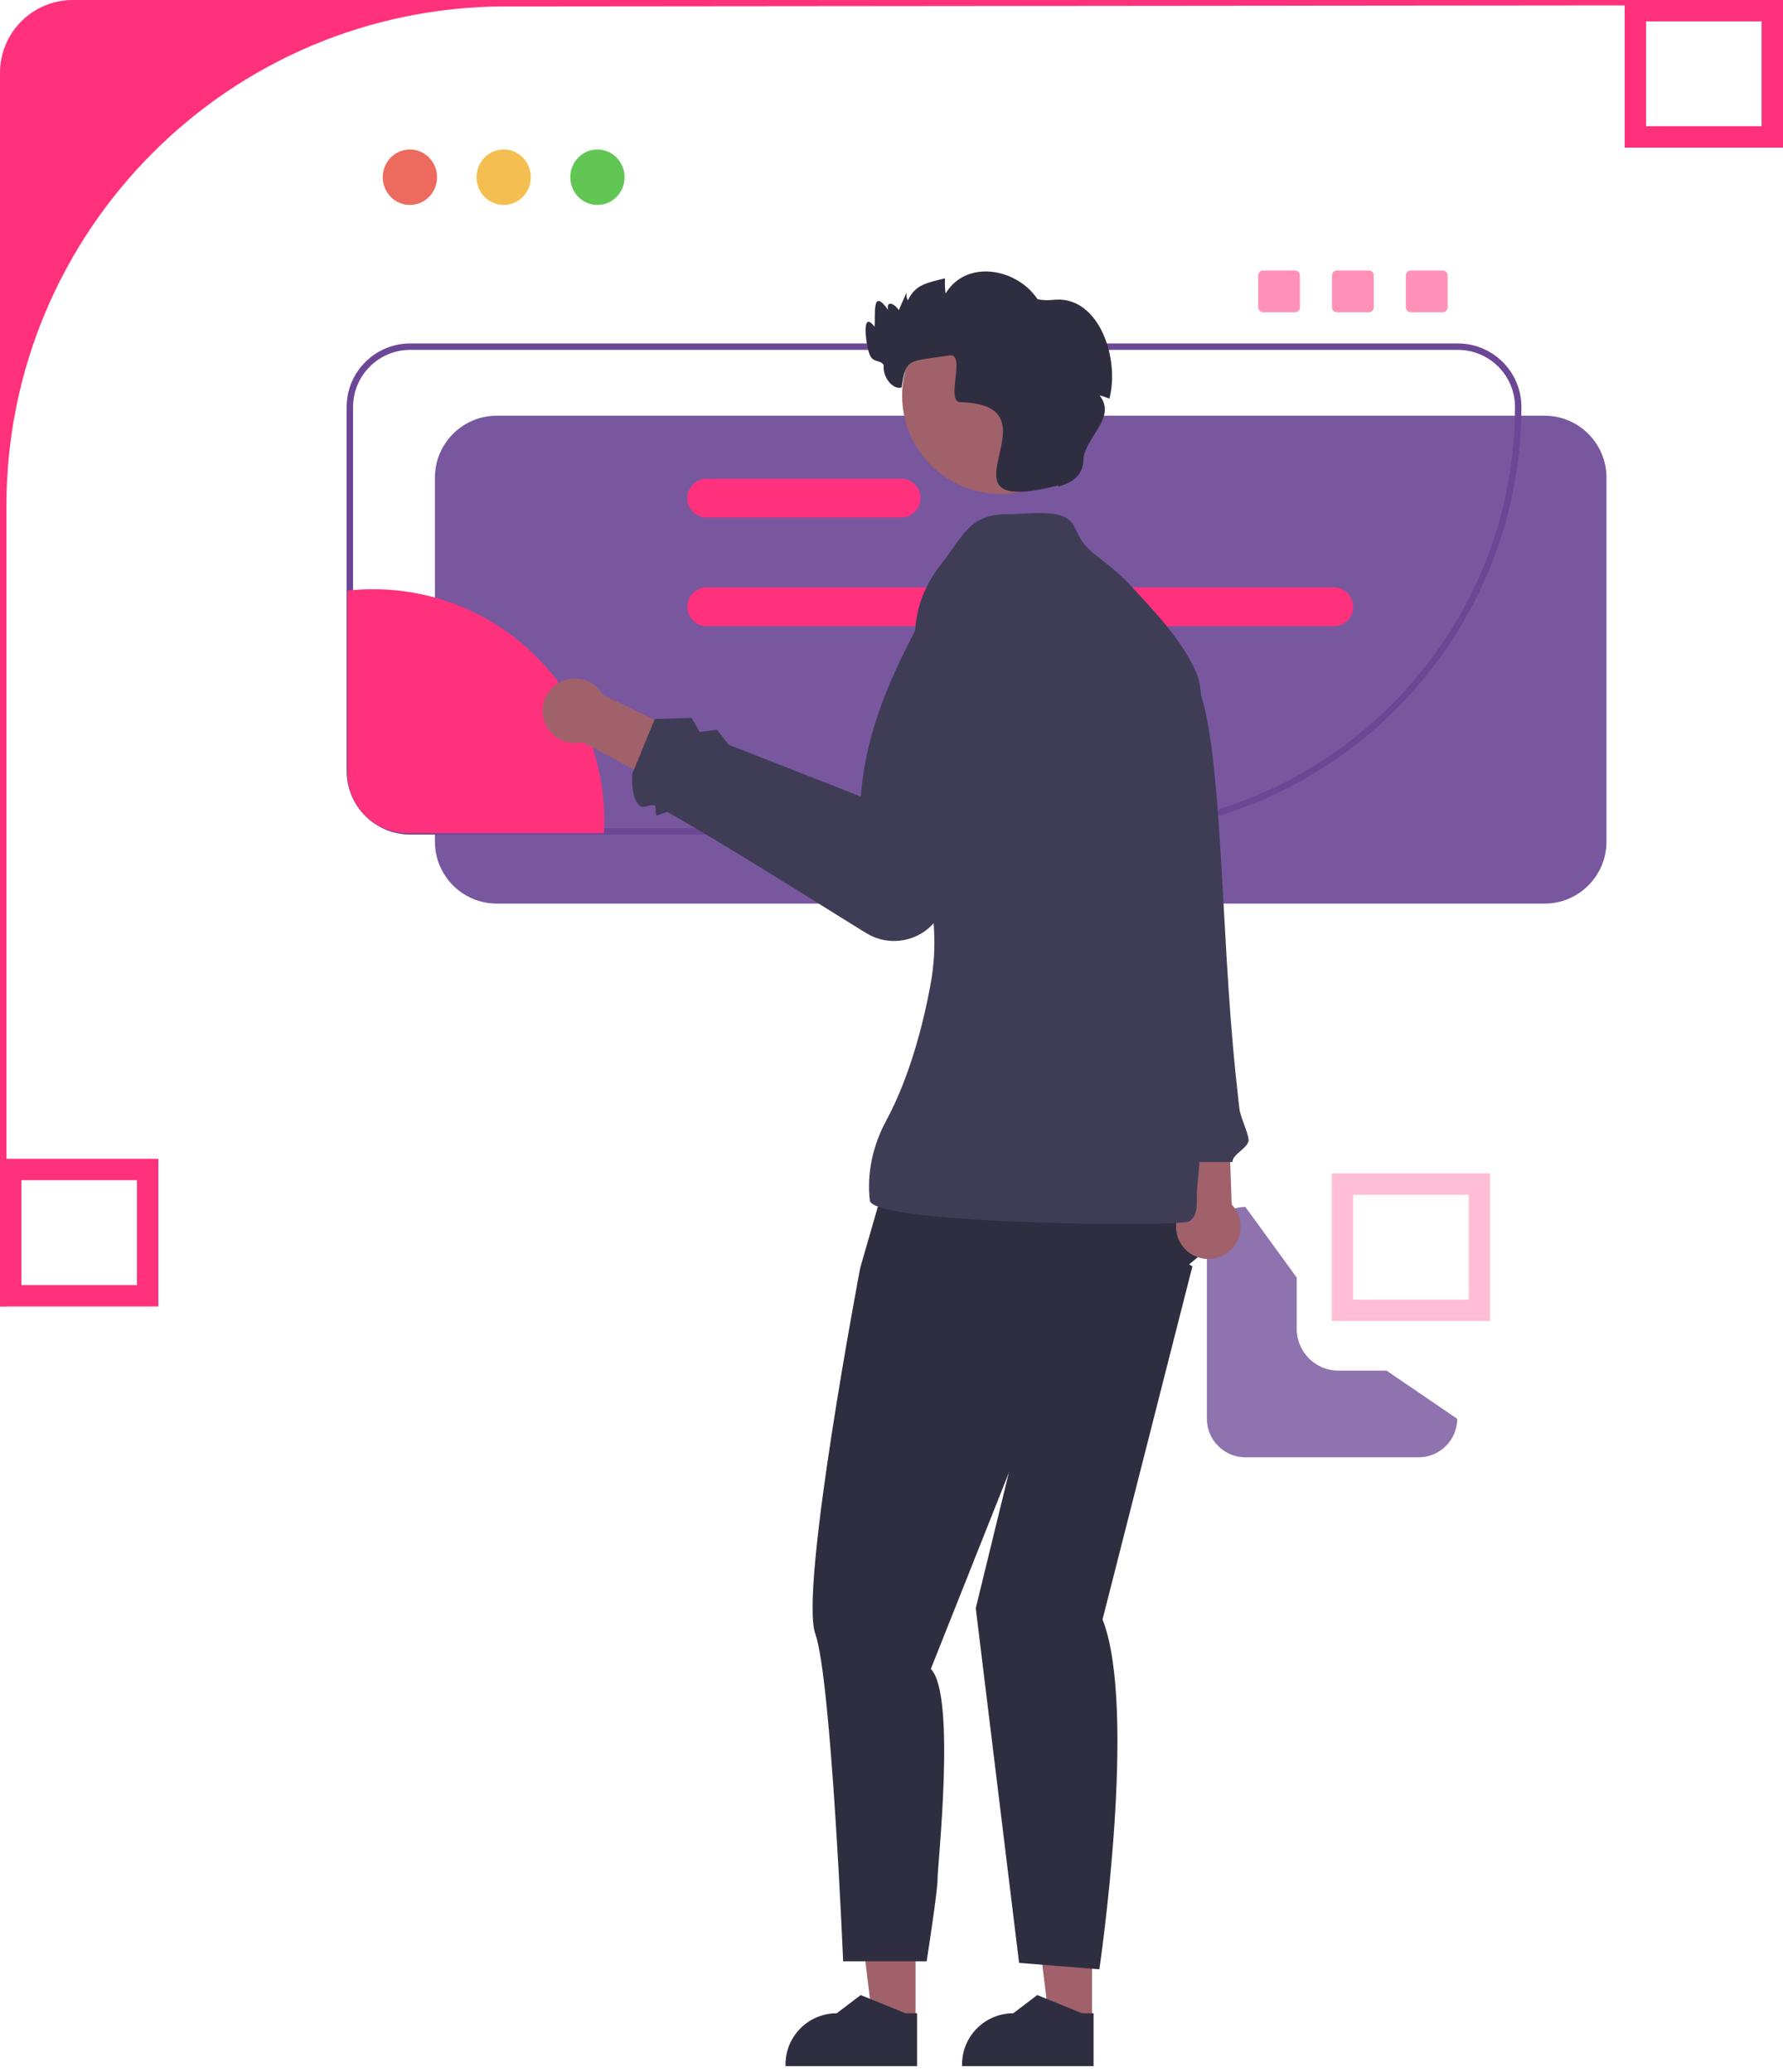 <?xml version="1.0" encoding="UTF-8" standalone="no"?>
<svg
   width="555.5"
   height="645.545"
   viewBox="0 0 555.5 645.545"
   role="img"
   artist="Katerina Limpitsouni"
   source="https://undraw.co/"
   version="1.1"
   id="svg26"
   sodipodi:docname="web-hosting.svg"
   inkscape:version="1.4 (86a8ad7, 2024-10-11)"
   xmlns:inkscape="http://www.inkscape.org/namespaces/inkscape"
   xmlns:sodipodi="http://sodipodi.sourceforge.net/DTD/sodipodi-0.dtd"
   xmlns="http://www.w3.org/2000/svg"
   xmlns:svg="http://www.w3.org/2000/svg">
  <defs
     id="defs26" />
  <sodipodi:namedview
     id="namedview26"
     pagecolor="#ffffff"
     bordercolor="#000000"
     borderopacity="0.25"
     inkscape:showpageshadow="2"
     inkscape:pageopacity="0.0"
     inkscape:pagecheckerboard="0"
     inkscape:deskcolor="#d1d1d1"
     inkscape:zoom="1.4142136"
     inkscape:cx="274.00388"
     inkscape:cy="324.20846"
     inkscape:window-width="1920"
     inkscape:window-height="1027"
     inkscape:window-x="3432"
     inkscape:window-y="-8"
     inkscape:window-maximized="1"
     inkscape:current-layer="svg26" />
  <path
     d="m 506.17,23 v 23 h 24.667 24.667 V 23 0 h -24.667 -24.667 z m 42.667,0 v 16.333 h -18 -18 V 23 6.667 h 18 18 z"
     id="path1-8-8"
     style="fill:#ff317c;fill-opacity:1;stroke-width:0.067" />
  <path
     d="m 0.005,384.006 v 23 H 24.671 49.338 v -23 -23 H 24.671 0.005 Z m 42.667,0 v 16.333 H 24.671 6.671 V 384.006 367.673 H 24.671 42.671 Z"
     id="path1-8"
     style="fill:#ff317c;fill-opacity:1;stroke-width:0.067" />
  <g
     id="g3">
    <polygon
       points="285.241 629.768 271.914 629.767 265.575 578.362 285.244 578.364 285.241 629.768"
       fill="#a0616a"
       id="polygon2" />
    <path
       d="M285.71,643.671l-40.982-.002v-.518c.001-8.809,7.142-15.951,15.952-15.951h.001l7.486-5.679,13.967,5.68,3.578,0-.001,16.47Z"
       fill="#2f2e41"
       id="path3" />
  </g>
  <path
     d="M276.795,364.463l-8.795,30.537s-19,99.935-14,113.935,8.685,102.065,8.685,102.065h26.016s3.504-22.341,3.402-25.703c-.102-3.362,5.898-57.362-2.102-65.362l35-88,55-46-21.567-26.77-81.638,5.299Z"
     fill="#2f2e41"
     id="path4" />
  <path
     d="M404,414v-16l-16-22c-6.6,0-12,5.4-12,12v54c0,6.6,5.4,12,12,12h54c6.6,0,12-5.4,12-12l-22-15h-15c-7.168,0-13-5.832-13-13Z"
     fill="#6c63ff"
     opacity=".5"
     id="path5"
     style="fill:#6c4796;fill-opacity:1;opacity:0.761" />
  <path
     d="M481.22,281.5H154.78c-10.631,0-19.279-8.649-19.279-19.28v-113.44c0-10.631,8.648-19.28,19.279-19.28H481.22c10.631,0,19.28,8.649,19.28,19.28v113.44c0,10.631-8.649,19.28-19.28,19.28Z"
     fill="#6c63ff"
     opacity=".5"
     id="path6"
     style="fill:#6c4796;fill-opacity:1;opacity:0.907" />
  <path
     d="M340.78,260H127.78c-10.907,0-19.78-8.874-19.78-19.78V126.78c0-10.907,8.873-19.78,19.78-19.78H454.22c10.907,0,19.78,8.874,19.78,19.78,0,73.458-59.762,133.22-133.22,133.22ZM127.78,109c-9.804,0-17.78,7.976-17.78,17.78v113.44c0,9.804,7.976,17.78,17.78,17.78h213c72.355,0,131.22-58.865,131.22-131.22,0-9.804-7.976-17.78-17.78-17.78H127.78Z"
     fill="#6c63ff"
     id="path7"
     style="fill:#6c4796;fill-opacity:1" />
  <g
     id="g9">
    <path
       d="M367.8,377.044l-2.117-29.963,16.948-3.597,1.111,31.758c.668,.704,1.246,1.516,1.702,2.43,2.479,4.968,.462,11.006-4.507,13.486-4.968,2.479-11.006,.462-13.486-4.507-1.581-3.169-1.327-6.768,.349-9.606Z"
       fill="#a0616a"
       id="path8" />
    <path
       d="M340.895,184.923l-6.52,4.859,16.025,91.379-2.343,5.595,3.125,2.939,.958,7.028,12.618,65.278h19.242c-.282-2.268,5.281-4.592,5-7-.321-2.753-2.575-6.918-2.895-9.827-.099-.901-.199-1.808-.298-2.722-.146-1.341-.292-2.696-.438-4.063-.113-1.058-.227-2.124-.34-3.197-2.46-23.216-3.472-49.342-4.893-71.901-1.812-28.76-4.289-51.724-11.282-55.476l-27.959-22.893Z"
       fill="#3f3d56"
       id="path9" />
  </g>
  <path
     d="M22.69,0C10.159,0,0,10.159,0,22.69V407H2V157.68C2,71.7,71.7,2,157.68,2l397.684-.364-.364-1.636H22.69Z"
     fill="#3f3d56"
     id="path12"
     style="fill:#ff317c;fill-opacity:1" />
  <path
     d="m 188.249,255.558 c 0,1.34 -0.04,2.68 -0.11,4 h -61.11 c -10.37,0 -18.78,-8.41 -18.78,-18.78 v -56.78 c 2.63,-0.29 5.3,-0.44 8,-0.44 39.76,0 72,32.24 72,72 z"
     fill="#6c63ff"
     id="path13"
     style="fill:#ff317c;fill-opacity:1" />
  <path
     d="M415.551,182.996H220.182c-3.33,0-6.036,2.706-6.036,6.036s2.706,6.036,6.036,6.036h195.369c3.33,0,6.036-2.706,6.036-6.036s-2.706-6.036-6.036-6.036Z"
     fill="#6c63ff"
     id="path14"
     style="fill:#ff317c;fill-opacity:1" />
  <path
     d="M280.756,149.152h-60.575c-3.33,0-6.036,2.706-6.036,6.036s2.706,6.036,6.036,6.036h60.575c3.33,0,6.036-2.706,6.036-6.036s-2.706-6.036-6.036-6.036Z"
     fill="#6c63ff"
     id="path15"
     style="fill:#ff317c;fill-opacity:1" />
  <g
     id="g16">
    <polygon
       points="340.241 629.768 326.914 629.767 320.575 578.362 340.244 578.364 340.241 629.768"
       fill="#a0616a"
       id="polygon15" />
    <path
       d="M340.71,643.671l-40.982-.002v-.518c.001-8.809,7.142-15.951,15.952-15.951h.001l7.486-5.679,13.967,5.68,3.578,0-.001,16.47Z"
       fill="#2f2e41"
       id="path16" />
  </g>
  <path
     d="M312.5,376.5l7,61-15.5,63.5,13.5,110.5,25,2s12-81,1-109l28-110-21-12-38-6Z"
     fill="#2f2e41"
     id="path17" />
  <path
     d="M338.583,170.386c-4.412-4.71-2.901-9-9.722-10.203-4.624-.815-10.189,.002-14.924-.002-11.9-.011-13.689,6.569-20.54,15.311-17.647,22.517-1.229,40.586-5.397,67.508-3.873,25.014,6.506,38.636,1.909,63.718-2.188,11.939-6.43,28.75-13.852,42.481-4.098,7.581-6.063,16.401-5.058,24.802,.89,7.435,96.907,8.302,99.564,6.472,3.129-2.154,2.071-6.772,2.376-9.989,.828-8.716,1.67-14.822-.423-23.725-1.967-8.366-1.93-18.086-1.957-26.732-.026-8.336-11.768,5.426-11.085-2.896,.87-10.614,2.595-20.998,4.495-31.516,1.471-8.141,2.047-16.506,4.208-24.477,2.489-9.182,5.456-17.259,5.556-26.888,.078-7.496,1.887-17.974-1.093-24.841-4.39-10.117-13.243-19.227-20.712-27.33-3.714-4.029-7.401-6.651-11.643-9.991"
     fill="#3f3d56"
     id="path18" />
  <g
     id="g20">
    <path
       d="M187.849,216.49l27.035,13.091-5.324,16.487-28.09-14.858c-.943,.228-1.935,.325-2.954,.265-5.543-.325-9.773-5.083-9.448-10.626,.325-5.543,5.083-9.773,10.626-9.448,3.535,.207,6.53,2.221,8.156,5.088Z"
       fill="#a0616a"
       id="path19" />
    <path
       d="M270.775,291.212c-2.59-1.372-42.035-26.527-62.775-38.212-.389-.219-3.066,1.215-3.439,1.005-.57-.321-.028-2.705-.561-3.005-1.155-.651-3.312,.823-4.269,.284-3.465-1.953-2.731-10.284-2.731-10.284l7-17,11.444-.365,2.556,4.365,5.426-.654,3.574,4.654,41.192,16.162c1.601-21.478,10.19-39.197,19.494-56.53l3.761,.711c9.484,1.792,15.81,10.818,14.258,20.345l-10.862,66.676c-1.052,6.204-5.441,11.206-11.455,13.054-4.346,1.336-8.855,.784-12.613-1.205Z"
       fill="#3f3d56"
       id="path20" />
  </g>
  <circle
     cx="311.671"
     cy="123.257"
     r="30.605"
     fill="#a0616a"
     id="circle20" />
  <path
     d="M345.639,124.188c-1.07-.43-2.14-.79-3.07-1.02,5.252,6.612-3.614,12.414-4.99,19.18,.115,5.372-2.822,7.808-7.96,9.28l.12-.42c-41.791,10.705,2.293-24.929-30.38-25.911-4.98,.291,1.671-15.367-3.45-14.579-13,2-13.606,.626-14.999,10.001-2.531,.829-6.001-3.001-5.59-7.001-.926-1.683-3.347-.606-4.32-3.16-1.03-1.95-2.99-14.7,1.48-8.74,.296-4.069-.855-12.387,4.22-5.28-.66-3.233,2.146-1.833,3.32,.09,.83-1.89,1.66-3.77,2.48-5.66-.23,.85-.08,1.78,.34,2.62,2.359-5.011,5.96-5.465,11.58-6.88-.065,1.535-.03,3.331,.18,4.72,6.525-10.811,22.328-7.791,28.629,1.761,3.993,.912,5.681-.47,9.681,.529,10.748,2.687,15.661,19.26,12.73,30.47Z"
     fill="#2f2e41"
     id="path21" />
  <ellipse
     cx="127.706"
     cy="55.21"
     rx="8.457"
     ry="8.645"
     fill="#3f3d56"
     id="ellipse22"
     style="fill:#ed6a5e;fill-opacity:1" />
  <ellipse
     cx="156.92"
     cy="55.21"
     rx="8.457"
     ry="8.645"
     fill="#3f3d56"
     id="ellipse23"
     style="fill:#f4bf50;fill-opacity:1" />
  <ellipse
     cx="186.134"
     cy="55.21"
     rx="8.457"
     ry="8.645"
     fill="#3f3d56"
     id="ellipse24"
     style="fill:#62c655;fill-opacity:1" />
  <path
     d="m 414.922,388.53 v 23 h 24.667 24.667 v -23 -23 h -24.667 -24.667 z m 42.667,0 v 16.333 h -18 -18 v -16.333 -16.333 h 18 18 z"
     id="path1-8-8-2"
     style="fill:#ff317c;fill-opacity:1;stroke-width:0.067;opacity:0.315" />
  <path
     d="M393.5,84.273c-.827,0-1.5,.673-1.5,1.5v10c0,.827,.673,1.5,1.5,1.5h10c.827,0,1.5-.673,1.5-1.5v-10c0-.827-.673-1.5-1.5-1.5h-10Z"
     fill="#6c63ff"
     id="path24"
     style="fill:#ff317c;fill-opacity:1;opacity:0.532" />
  <path
     d="M416.5,84.273c-.827,0-1.5,.673-1.5,1.5v10c0,.827,.673,1.5,1.5,1.5h10c.827,0,1.5-.673,1.5-1.5v-10c0-.827-.673-1.5-1.5-1.5h-10Z"
     fill="#6c63ff"
     id="path25"
     style="fill:#ff317c;fill-opacity:1;opacity:0.532" />
  <path
     d="M439.5,84.273c-.827,0-1.5,.673-1.5,1.5v10c0,.827,.673,1.5,1.5,1.5h10c.827,0,1.5-.673,1.5-1.5v-10c0-.827-.673-1.5-1.5-1.5h-10Z"
     fill="#6c63ff"
     id="path26"
     style="fill:#ff317c;fill-opacity:1;opacity:0.532" />
</svg>
